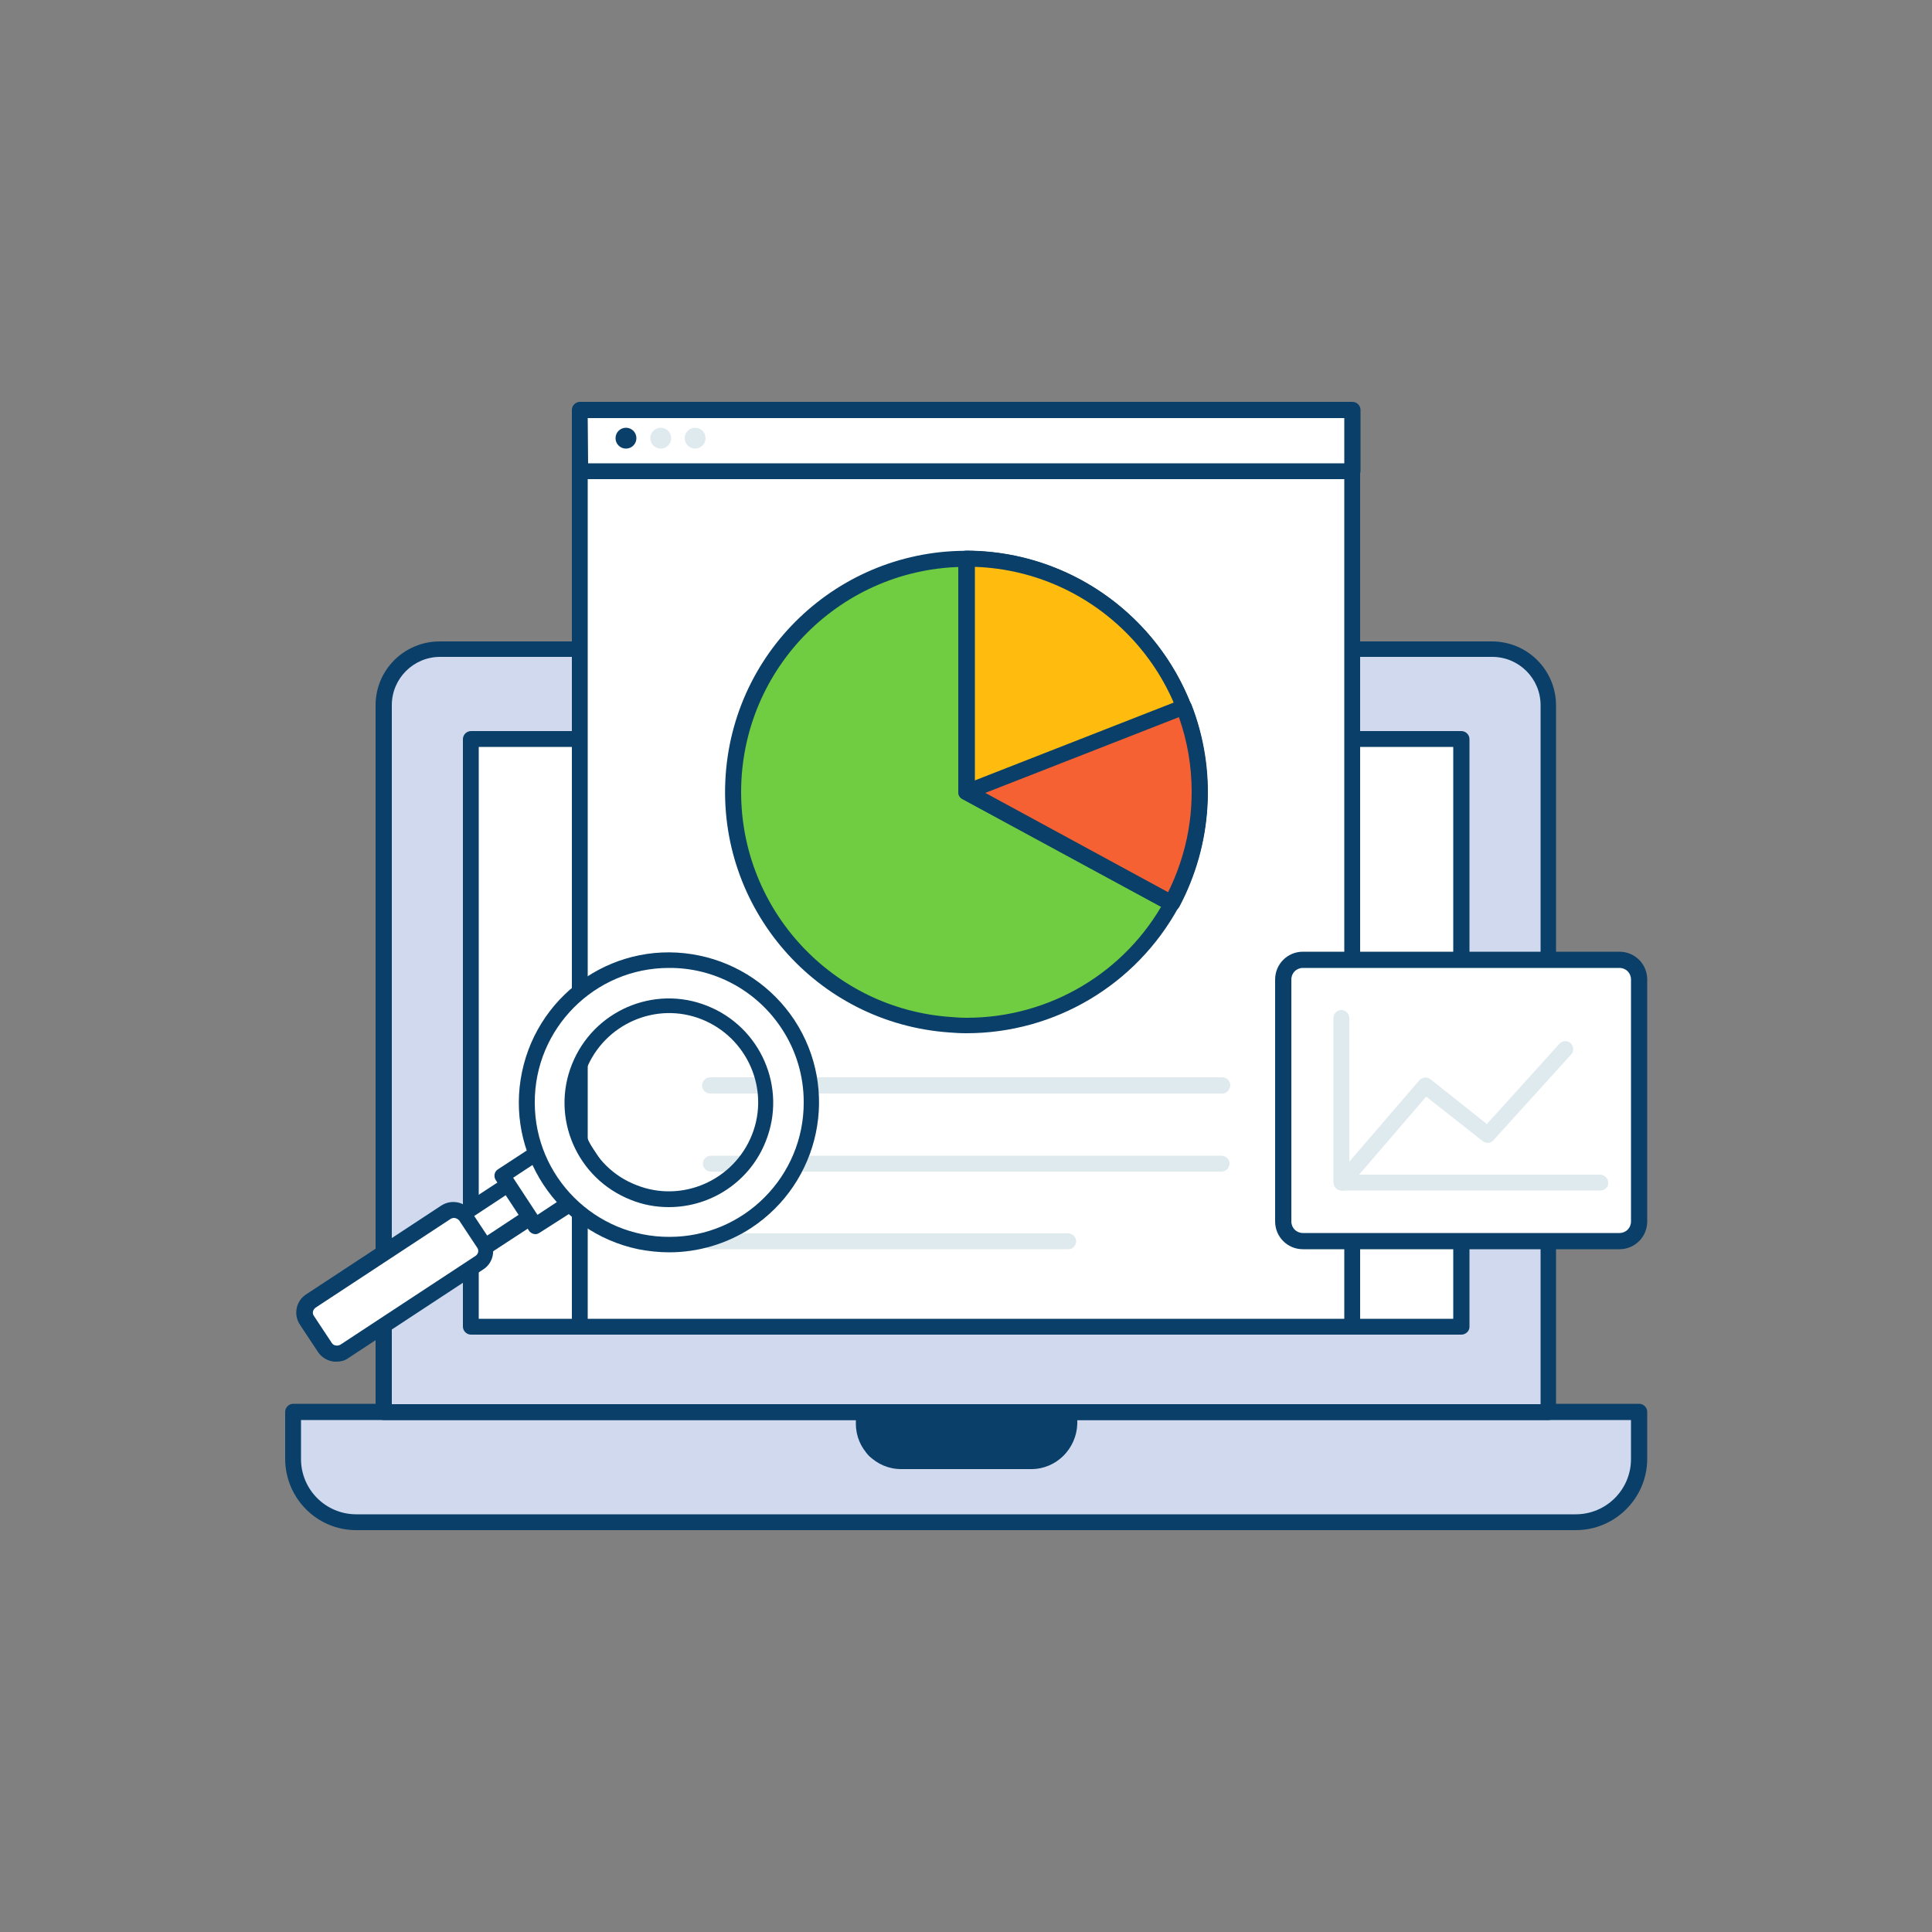 <?xml version="1.0" encoding="UTF-8" standalone="no"?>
<svg
   transform="scale(1)"
   version="1.1"
   id="Layer_1"
   x="0px"
   y="0px"
   viewBox="0 0 500 500"
   xml:space="preserve"
   class="show_show__wrapper__graphic__5Waiy "
   sodipodi:docname="power.svg"
   inkscape:version="1.3.2 (091e20e, 2023-11-25, custom)"
   xmlns:inkscape="http://www.inkscape.org/namespaces/inkscape"
   xmlns:sodipodi="http://sodipodi.sourceforge.net/DTD/sodipodi-0.dtd"
   xmlns="http://www.w3.org/2000/svg"
   xmlns:svg="http://www.w3.org/2000/svg"><rect x="0" y="0" width="500" height="500" fill="#808080" stroke="none"/><defs
     id="defs31" /><sodipodi:namedview
     id="namedview31"
     pagecolor="#ffffff"
     bordercolor="#000000"
     borderopacity="0.25"
     inkscape:showpageshadow="2"
     inkscape:pageopacity="0.0"
     inkscape:pagecheckerboard="0"
     inkscape:deskcolor="#d1d1d1"
     inkscape:zoom="1.612"
     inkscape:cx="250"
     inkscape:cy="249.68983"
     inkscape:window-width="1920"
     inkscape:window-height="1057"
     inkscape:window-x="-8"
     inkscape:window-y="-8"
     inkscape:window-maximized="1"
     inkscape:current-layer="Layer_1" /><title
     id="title1">React</title><style
     type="text/css"
     id="style1">
	.st0{fill:#68E1FD;}
	.st1{fill:#093F68;}
	.st2{fill:#FFFFFF;}
	.st3{fill:#70CC40;}
	.st4{fill:#FFBC0E;}
	.st5{fill:#F56132;}
	.st6{fill:#DFEAEF;}
</style><g
     id="device"><path
       class="st0"
       d="M75.9,365.4h348.3l0,0v13.1c0,8.5-6.9,15.3-15.3,15.3l0,0H91.2c-8.5,0-15.3-6.9-15.3-15.3l0,0V365.4   L75.9,365.4z"
       id="path1"
       style="fill:#d0d9ee;fill-opacity:1" /><path
       class="st1"
       d="M407.8,396H92.2c-10.2,0-18.4-8.3-18.4-18.5v-12.1c0-1.1,0.9-2.1,2.1-2.1h348.3c1.1,0,2.1,0.9,2.1,2.1v12.1   C426.3,387.7,418,396,407.8,396z M77.9,367.5v10.1c0,7.9,6.4,14.3,14.3,14.3h315.6c7.9,0,14.3-6.4,14.3-14.3v-10.1H77.9z"
       id="path2" /><path
       class="st0"
       d="M114.3,168h271.5c8.3,0,14.9,6.7,14.9,14.9c0,0,0,0,0,0.1v182.4l0,0H99.3l0,0V183   C99.3,174.7,106,168,114.3,168C114.2,168,114.2,168,114.3,168z"
       id="path3"
       style="fill:#d0d9ee;fill-opacity:1" /><path
       class="st1"
       d="M400.7,367.5H99.3c-1.1,0-2.1-0.9-2.1-2.1V182.5c0-9.1,7.4-16.5,16.6-16.5h272.3c9.2,0,16.6,7.4,16.6,16.6   v182.8C402.8,366.6,401.9,367.5,400.7,367.5z M101.4,363.4h297.3V182.5c0-6.9-5.6-12.5-12.5-12.5H113.9c-6.9,0-12.5,5.6-12.5,12.5   V363.4z"
       id="path4" /><rect
       class="st2"
       x="121.9"
       y="191.3"
       width="256.3"
       height="152.1"
       id="rect4" /><path
       class="st1"
       d="M378.2,345.4H121.9c-1.1,0-2.1-0.9-2.1-2.1l0,0V191.3c0-1.1,0.9-2.1,2.1-2.1h0h256.3c1.1,0,2.1,0.9,2.1,2.1v0   v152.1C380.3,344.5,379.3,345.4,378.2,345.4L378.2,345.4z M123.9,341.3h252.2v-148H123.9V341.3z"
       id="path5" /><path
       class="st1"
       d="M223.5,365.4h53l0,0v8c0,2.6-2.1,4.7-4.7,4.7l0,0h-43.6c-2.6,0-4.7-2.1-4.7-4.7l0,0L223.5,365.4L223.5,365.4z"
       id="path6" /><path
       class="st1"
       d="M266.9,380.2h-33.7c-6.5,0-11.7-5.3-11.7-11.7v-3c0-1.1,0.9-2.1,2.1-2.1h53.1c1.1,0,2.1,0.9,2.1,2.1v3   C278.6,374.9,273.4,380.2,266.9,380.2z M225.6,367.5v0.9c0,4.2,3.4,7.6,7.6,7.6h33.7c4.2,0,7.6-3.4,7.6-7.6v-0.9H225.6z"
       id="path7" /><circle
       class="st0"
       cx="250"
       cy="178.1"
       r="2"
       id="circle7" /><path
       class="st1"
       d="M250,182.2c-2.3,0-4.1-1.8-4.1-4.1s1.8-4.1,4.1-4.1c2.3,0,4.1,1.8,4.1,4.1S252.3,182.2,250,182.2L250,182.2z    M250,178.1L250,178.1h2H250z"
       id="path8" /></g><g
     id="chart"><rect
       class="st2"
       x="150.1"
       y="121.9"
       width="199.9"
       height="221.4"
       id="rect8" /><path
       class="st1"
       d="M350,345.4H150.1c-1.1,0-2.1-0.9-2.1-2.1V122c0-1.1,0.9-2.1,2.1-2.1H350c1.1,0,2,0.9,2,2.1v221.4   C352,344.5,351.1,345.4,350,345.4z M152.1,341.3h195.8V124H152.1V341.3z"
       id="path9" /><path
       class="st3"
       d="M310.4,205c0,5.6-0.8,11.1-2.3,16.4c-1.2,4.3-2.9,8.4-5,12.4c-10.6,19.5-31,31.6-53.1,31.6   c-1.4,0-2.8,0-4.2-0.2c-33.3-2.3-58.3-31.2-56-64.4s31.2-58.3,64.4-56c23.2,1.6,43.5,16.5,52,38.2C309,190,310.4,197.5,310.4,205z"
       id="path10" /><path
       class="st1"
       d="M250.1,267.4c-1.7,0-3.1-0.1-4.4-0.2c-34.4-2.4-60.3-32.2-57.9-66.6c2.4-34.4,32.2-60.3,66.6-57.9   c24,1.7,45,17.1,53.8,39.5c6.7,17.1,5.5,36.3-3.2,52.6C294,254.9,273,267.4,250.1,267.4z M250.1,146.7c-32.2,0-58.3,26.1-58.3,58.3   c0,30.6,23.7,56.1,54.3,58.2c1.2,0.1,2.5,0.2,4.1,0.2c21.4,0,41.1-11.7,51.3-30.5c2-3.8,3.7-7.8,4.8-11.9   c1.5-5.2,2.2-10.5,2.2-15.9C308.3,172.8,282.3,146.7,250.1,146.7L250.1,146.7z"
       id="path11" /><path
       class="st4"
       d="M310.4,205c0,5.6-0.8,11.1-2.3,16.4c-1.2,4.3-2.9,8.4-5,12.4L250.1,205v-60.4   C283.4,144.6,310.4,171.6,310.4,205C310.4,205,310.4,205,310.4,205z"
       id="path12" /><path
       class="st1"
       d="M303.2,235.8c-0.3,0-0.7-0.1-1-0.2l-53.1-28.8c-0.7-0.3-1.1-1-1.1-1.8v-60.4c0-1.1,0.9-2.1,2.1-2.1   c34.6,0.1,62.5,28.2,62.4,62.8c0,10.3-2.6,20.3-7.4,29.4c-0.3,0.5-0.7,0.8-1.2,1C303.6,235.8,303.4,235.8,303.2,235.8z    M252.2,203.7l50.2,27.2c1.6-3.2,2.9-6.6,3.9-10.1c1.5-5.2,2.2-10.5,2.2-15.9c0-31.4-24.9-57.1-56.2-58.2V203.7z"
       id="path13" /><path
       class="st5"
       d="M310.4,205c0,5.6-0.8,11.1-2.3,16.4c-1.2,4.3-2.9,8.4-5,12.4L250.1,205l56.2-22C309,190,310.4,197.5,310.4,205   z"
       id="path14" /><path
       class="st1"
       d="M303.2,235.8c-0.3,0-0.7-0.1-1-0.2l-53.1-28.8c-1-0.5-1.4-1.8-0.8-2.8c0.2-0.4,0.6-0.8,1.1-0.9l56.2-22   c1.1-0.4,2.2,0.1,2.7,1.1c0,0,0,0,0,0c6.7,17.1,5.5,36.3-3.1,52.5c-0.3,0.5-0.7,0.8-1.2,1C303.6,235.8,303.4,235.8,303.2,235.8z    M255,205.2l47.3,25.7c1.6-3.2,2.9-6.6,3.9-10.1c1.5-5.2,2.2-10.5,2.2-15.9c0-6.6-1.1-13.1-3.3-19.3L255,205.2z"
       id="path15" /><path
       class="st6"
       d="M316.3,283H183.8c-1.1,0-2.1-0.9-2.1-2.1c0-1.1,0.9-2.1,2.1-2.1c0,0,0,0,0,0h132.5c1.1,0,2.1,0.9,2.1,2.1   C318.3,282.1,317.4,283,316.3,283z"
       id="path16" /><path
       class="st6"
       d="M316.3,303.2H183.8c-1.1-0.1-2-1.1-1.9-2.2c0.1-1,0.9-1.8,1.9-1.9h132.5c1.1,0.1,2,1.1,1.9,2.2   C318.1,302.3,317.3,303.1,316.3,303.2z"
       id="path17" /><path
       class="st6"
       d="M276.6,323.3h-92.8c-1.1-0.1-2-1.1-1.9-2.2c0.1-1,0.9-1.8,1.9-1.9h92.8c1.1,0.1,2,1.1,1.9,2.2   C278.4,322.4,277.6,323.3,276.6,323.3z"
       id="path18" /><rect
       class="st2"
       x="150.1"
       y="106.1"
       width="199.9"
       height="15.9"
       id="rect18" /><path
       class="st1"
       d="M350,124H150.1c-1.1,0-2.1-0.9-2.1-2v-15.9c0-1.1,0.9-2.1,2.1-2.1H350c1.1,0,2.1,0.9,2.1,2.1V122   C352,123.1,351.1,124,350,124z M152.2,119.9h195.7v-11.7H152.1L152.2,119.9z"
       id="path19" /><circle
       class="st1"
       cx="162"
       cy="113.4"
       r="2.7"
       id="circle19" /><circle
       class="st6"
       cx="171"
       cy="113.4"
       r="2.7"
       id="circle20" /><circle
       class="st6"
       cx="179.9"
       cy="113.4"
       r="2.7"
       id="circle21" /></g><g
     id="graph"><path
       class="st2"
       d="M334.5,248.4h87.2c1.4,0,2.5,1.1,2.5,2.5v67.9c0,1.4-1.1,2.5-2.5,2.5h-87.2c-1.4,0-2.5-1.1-2.5-2.5v-67.9   C332.1,249.6,333.2,248.4,334.5,248.4z"
       id="path21" /><path
       class="st1"
       d="M419.1,323.3h-81.9c-4,0-7.2-3.2-7.2-7.2v-62.6c0-4,3.2-7.2,7.2-7.2h81.9c4,0,7.2,3.2,7.2,7.2v62.6   C426.3,320.1,423.1,323.3,419.1,323.3z M337.2,250.5c-1.7,0-3,1.3-3,3v62.6c0,1.7,1.3,3,3,3h81.9c1.7,0,3-1.3,3-3v-62.6   c0-1.7-1.3-3-3-3L337.2,250.5z"
       id="path22" /><path
       class="st6"
       d="M414.2,308.1h-67c-1.1,0-2.1-0.9-2.1-2.1v-42.4c-0.1-1.1,0.8-2.1,1.9-2.2c1.1-0.1,2.1,0.8,2.2,1.9   c0,0.1,0,0.2,0,0.3V304h64.9c1.1,0,2.1,0.9,2.1,2.1C416.3,307.2,415.3,308.1,414.2,308.1L414.2,308.1z"
       id="path23" /><path
       class="st6"
       d="M347.2,308.1c-0.5,0-1-0.2-1.3-0.5c-0.9-0.7-1-2-0.2-2.9c0,0,0,0,0,0l21.6-25.1c0.7-0.8,2-1,2.9-0.3l14.6,11.6   l18.8-20.8c0.8-0.8,2.1-0.9,2.9-0.1c0.8,0.8,0.9,2.1,0.1,2.9l0,0l-20.1,22.2c-0.7,0.8-2,0.9-2.8,0.2l-14.6-11.5l-20.3,23.6   C348.3,307.9,347.8,308.2,347.2,308.1z"
       id="path24" /></g><g
     id="magnifying-glass"><rect
       class="st2"
       x="118.5"
       y="309"
       transform="matrix(0.836 -0.548 0.548 0.836 -151.081 122.315)"
       width="21.4"
       height="10.2"
       id="rect24" /><path
       class="st1"
       d="M123.1,326.3c-0.7,0-1.3-0.3-1.7-0.9l-5.6-8.5c-0.3-0.5-0.4-1-0.3-1.5c0.1-0.5,0.4-1,0.9-1.3l17.9-11.7   c0.5-0.3,1-0.4,1.6-0.3c0.5,0.1,1,0.4,1.3,0.9l5.6,8.5c0.6,0.9,0.4,2.2-0.6,2.8c0,0,0,0,0,0l-17.9,11.7   C123.9,326.2,123.5,326.3,123.1,326.3z M120.3,316.3l3.3,5.1l14.4-9.5l-3.3-5.1L120.3,316.3z"
       id="path25" /><rect
       class="st2"
       x="132.5"
       y="297.1"
       transform="matrix(0.836 -0.548 0.548 0.836 -143.75 128.49)"
       width="21.4"
       height="15.7"
       id="rect25" /><path
       class="st1"
       d="M138.6,319.4c-0.7,0-1.4-0.4-1.7-0.9l-8.6-13.1c-0.6-0.9-0.4-2.2,0.6-2.8c0,0,0,0,0,0l17.9-11.7   c1-0.6,2.2-0.4,2.9,0.6l8.6,13.1c0.3,0.5,0.4,1,0.3,1.6c-0.1,0.5-0.4,1-0.9,1.3L139.7,319C139.4,319.2,139,319.4,138.6,319.4z    M132.8,304.8l6.3,9.6l14.4-9.5l-6.3-9.6L132.8,304.8z"
       id="path26" /><path
       class="st2"
       d="M119.4,313.2l6.7,10.2c0.5,0.8,0.3,1.9-0.5,2.4l-38.1,25c-0.8,0.5-1.9,0.3-2.4-0.5l-6.7-10.2   c-0.5-0.8-0.3-1.9,0.5-2.4l38.1-25C117.8,312.2,118.9,312.4,119.4,313.2z"
       id="path27" /><path
       class="st1"
       d="M87.1,352.4c-0.4,0-0.8,0-1.2-0.1c-1.5-0.3-2.8-1.2-3.6-2.4l0,0l-4.7-7.1c-1.7-2.6-1-6.1,1.6-7.8l35-23   c2.6-1.7,6.1-1,7.8,1.6l4.7,7.1c1.7,2.6,1,6.1-1.6,7.8l-35,23C89.3,352.1,88.2,352.4,87.1,352.4z M117.5,315.2   c-0.3,0-0.6,0.1-0.8,0.2l-35,23c-0.3,0.2-0.6,0.6-0.7,1c-0.1,0.4,0,0.8,0.2,1.1l4.7,7.1l0,0c0.2,0.3,0.6,0.6,1,0.6   c0.4,0.1,0.8,0,1.2-0.2l35-23c0.7-0.5,0.9-1.4,0.4-2.1l-4.7-7.1C118.5,315.5,118,315.2,117.5,315.2z"
       id="path28" /><path
       class="st2"
       d="M203.9,265.1c-11.2-17-34-21.8-51-10.6s-21.8,34-10.6,51c11.2,17,34,21.8,51,10.6   C210.3,304.9,215.1,282.1,203.9,265.1z M196.4,294.5c-5.1,12.9-19.6,19.2-32.5,14.2c-12.9-5.1-19.2-19.6-14.2-32.5   s19.6-19.2,32.5-14.2c0,0,0,0,0,0C195.2,267.1,201.5,281.6,196.4,294.5L196.4,294.5z"
       id="path29" /><path
       class="st1"
       d="M173.1,312.4c-3.4,0-6.7-0.6-9.9-1.9l0,0c-13.9-5.5-20.7-21.2-15.2-35c5.5-13.9,21.2-20.7,35-15.2   c13.9,5.5,20.7,21.2,15.2,35C194.2,305.6,184.2,312.4,173.1,312.4z M164.7,306.7c11.8,4.7,25.2-1.2,29.9-13   c4.7-11.8-1.2-25.2-13-29.9c-11.8-4.7-25.2,1.2-29.9,13C147,288.7,152.8,302.1,164.7,306.7z"
       id="path30" /><path
       class="st1"
       d="M173.1,250.5c-19.2,0-34.8,15.7-34.7,34.9c0,19.2,15.7,34.8,34.9,34.7c19.2,0,34.8-15.7,34.7-34.9   c0-6.8-2-13.4-5.7-19C195.8,256.3,184.8,250.4,173.1,250.5z M173.2,324.1c-2.7,0-5.4-0.3-8-0.8c-21-4.4-34.5-24.9-30.1-45.9   c4.4-21,24.9-34.5,45.9-30.1c10.1,2.1,18.9,8.1,24.6,16.7l0,0c11.8,18,6.7,42-11.2,53.8C188.1,321.9,180.7,324.1,173.2,324.1   L173.2,324.1z"
       id="path31" /></g></svg>
